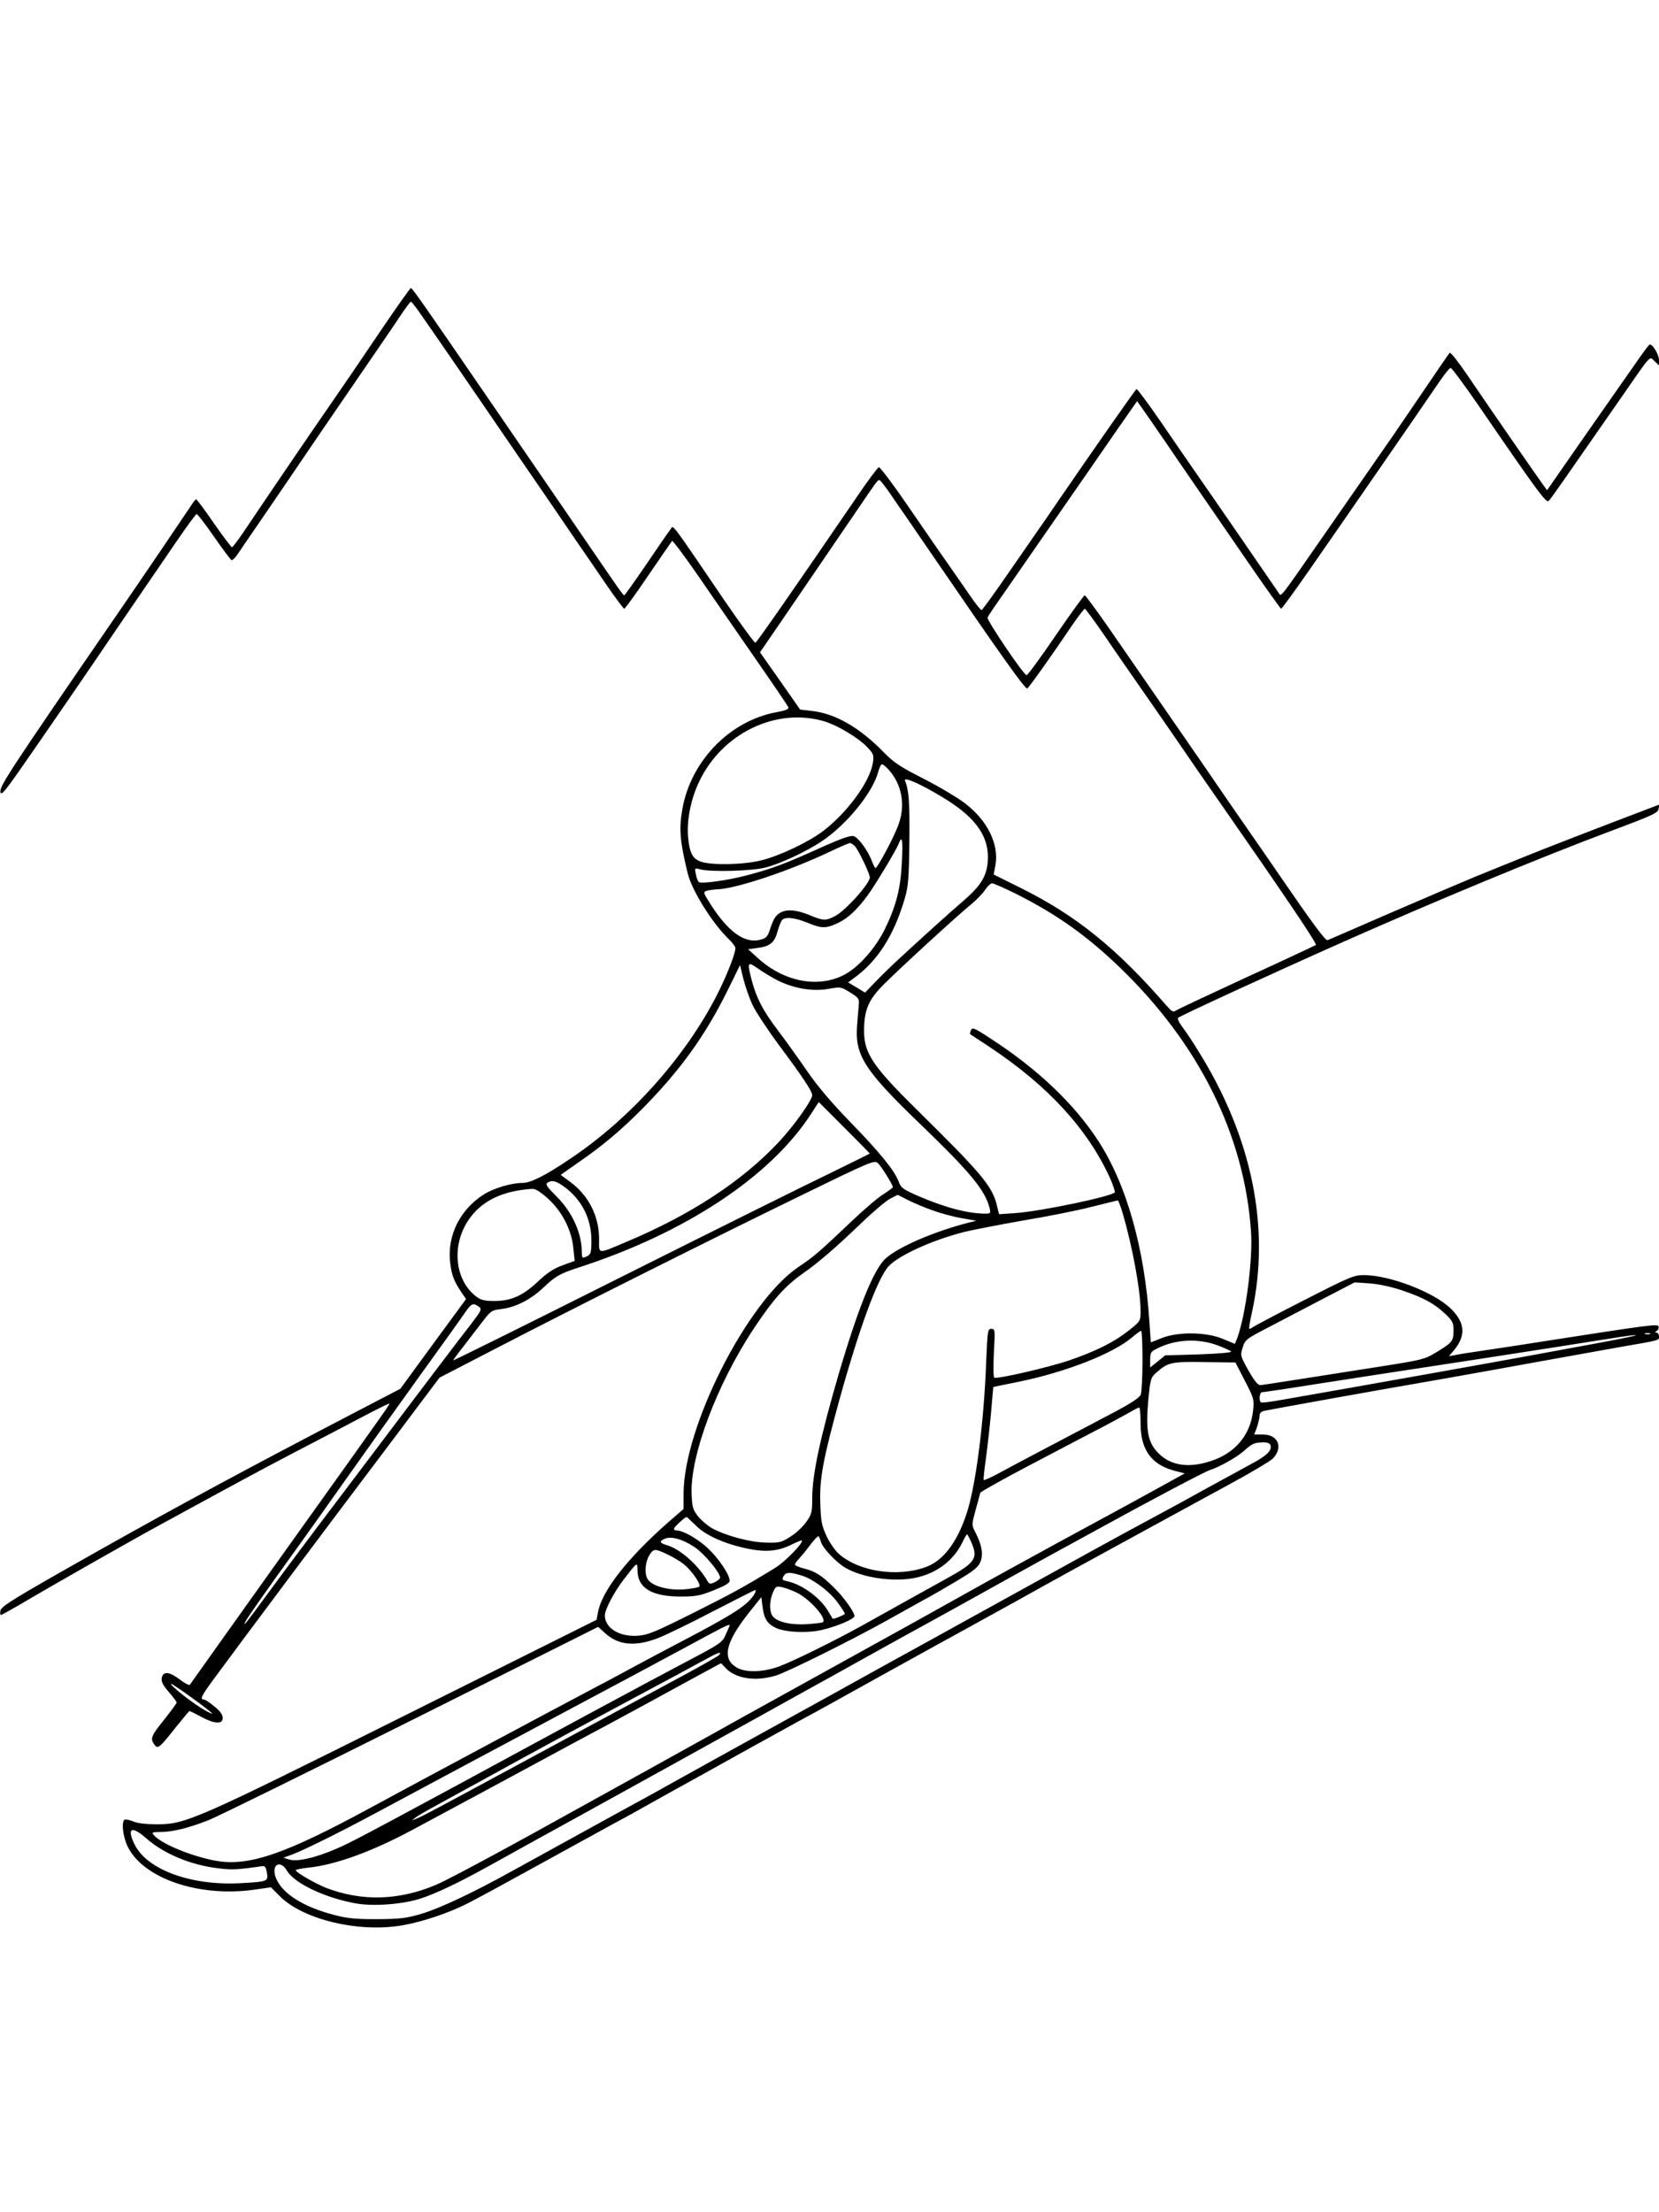 <?xml version="1.0" standalone="no"?>
<!DOCTYPE svg PUBLIC "-//W3C//DTD SVG 20010904//EN"
 "http://www.w3.org/TR/2001/REC-SVG-20010904/DTD/svg10.dtd">
<svg version="1.0" xmlns="http://www.w3.org/2000/svg"
 width="864pt" height="1152pt" viewBox="0 0 864 1152"
 preserveAspectRatio="xMidYMid meet">

<g transform="translate(0,1152) scale(0.1,-0.1)"
fill="#000000" stroke="none">
<path d="M1984 9800 c-82 -122 -202 -298 -268 -393 -104 -150 -298 -435 -452
-664 -27 -40 -52 -72 -56 -73 -3 0 -46 56 -94 125 -47 69 -89 125 -93 125 -3
-1 -15 -15 -26 -33 -29 -44 -255 -378 -389 -572 -556 -809 -607 -887 -604
-918 3 -27 23 -1 199 254 108 156 234 340 281 409 126 186 214 314 283 415 34
50 104 152 156 228 52 76 98 139 103 140 4 1 45 -52 90 -117 46 -66 87 -121
92 -123 5 -1 19 12 31 30 11 17 52 77 90 132 38 55 127 186 198 290 71 105
212 312 314 460 102 149 211 307 241 353 30 45 57 82 60 81 3 0 18 -19 35 -42
76 -108 346 -501 533 -775 114 -166 239 -348 277 -405 39 -56 113 -164 164
-239 52 -76 98 -138 102 -138 4 0 61 78 125 173 64 94 120 175 124 180 3 4 64
-77 135 -180 71 -104 205 -297 297 -430 93 -134 171 -249 174 -256 3 -10 -14
-17 -63 -26 -241 -44 -445 -253 -489 -503 -19 -104 -13 -170 28 -338 22 -88
128 -258 212 -339 20 -19 36 -41 36 -48 0 -29 -45 -144 -96 -244 -165 -323
-450 -643 -764 -853 -132 -89 -206 -126 -249 -126 -58 0 -152 -28 -203 -61
-123 -79 -189 -213 -174 -351 8 -67 18 -95 56 -153 l27 -40 -171 -233 -171
-234 -215 -112 c-576 -300 -942 -497 -1378 -743 -420 -237 -487 -278 -490
-301 -2 -12 -1 -22 3 -22 3 0 45 23 93 51 155 92 573 330 742 422 385 210 497
271 690 372 124 64 284 148 356 186 72 38 135 69 139 69 8 0 38 42 -556 -789
-261 -366 -477 -669 -480 -674 -4 -5 -28 8 -54 28 -55 42 -88 43 -93 4 -2 -18
9 -38 38 -71 22 -25 40 -50 40 -55 -1 -4 -30 -44 -65 -88 -68 -84 -74 -99 -51
-130 18 -25 26 -18 113 92 37 46 68 83 70 83 2 0 29 -13 60 -30 71 -38 113
-40 113 -6 0 17 -14 36 -44 60 -23 20 -48 36 -55 36 -21 0 -11 20 46 98 179
243 567 762 956 1277 l226 301 288 149 c403 209 1105 561 1577 791 381 186
400 194 418 177 17 -15 78 -113 78 -125 0 -3 -23 -20 -51 -38 -29 -18 -102
-81 -163 -139 -174 -165 -196 -184 -278 -239 -267 -180 -598 -834 -598 -1181
l0 -79 -83 -72 c-212 -187 -343 -356 -363 -467 l-7 -38 -992 -495 c-1096 -547
-1147 -570 -1298 -570 -55 0 -101 5 -123 15 -20 8 -40 12 -45 9 -18 -11 -9
-90 17 -142 82 -164 368 -262 654 -223 l91 13 46 -46 c120 -122 413 -192 639
-152 103 18 238 63 335 112 37 18 199 106 360 195 162 89 344 189 404 222 61
32 164 90 230 127 66 37 165 92 220 122 55 31 177 98 270 150 94 52 206 114
250 138 44 23 240 131 435 240 195 108 391 216 435 240 44 24 154 85 245 135
195 109 404 224 700 385 118 65 307 167 420 229 113 61 215 122 227 134 58 58
31 127 -51 127 l-44 0 14 37 c7 21 13 48 14 60 0 15 8 23 28 27 99 19 570 104
952 170 140 25 365 65 500 90 135 24 313 56 395 71 214 37 205 34 205 56 0 10
-6 19 -12 19 -10 0 -10 3 0 9 8 5 12 15 10 23 -3 15 -40 10 -593 -76 -88 -14
-223 -35 -300 -46 -77 -11 -153 -23 -169 -27 l-30 -5 25 29 c65 78 60 146 -17
220 -88 85 -318 173 -452 173 -51 0 -74 -10 -311 -131 -141 -72 -262 -136
-269 -142 -7 -5 -14 -8 -16 -6 -2 2 4 42 15 89 95 440 -1 909 -279 1355 -30
50 -69 107 -85 128 -17 22 -26 42 -21 47 12 11 481 227 859 395 475 211 1032
442 1385 574 235 88 255 98 258 120 l3 21 -63 -24 c-214 -81 -553 -212 -650
-252 -62 -25 -172 -70 -244 -99 -72 -30 -272 -115 -445 -190 -173 -75 -319
-139 -325 -141 -10 -5 -79 88 -249 336 -32 47 -97 141 -145 210 -48 69 -163
235 -255 370 -162 235 -222 322 -489 708 -66 95 -123 172 -127 172 -4 0 -72
-94 -151 -209 -79 -116 -147 -209 -152 -207 -17 4 -208 287 -203 300 3 7 33
53 68 102 34 49 163 235 287 414 124 179 270 389 324 468 l100 143 27 -38 c15
-21 70 -101 123 -178 52 -77 122 -178 154 -225 32 -47 145 -210 249 -362 105
-153 193 -277 197 -278 4 0 67 87 141 193 143 205 597 862 681 986 28 41 55
75 61 75 5 1 70 -87 144 -194 314 -458 354 -512 367 -498 12 12 58 78 367 523
175 252 155 230 184 204 l23 -22 0 27 c0 31 -36 89 -50 81 -5 -3 -39 -49 -76
-103 -37 -53 -155 -222 -263 -376 l-194 -279 -21 29 c-25 34 -280 402 -395
572 -46 68 -87 119 -91 115 -4 -4 -65 -93 -136 -198 -71 -104 -140 -206 -154
-226 -88 -126 -237 -342 -380 -547 -213 -307 -208 -301 -219 -282 -9 14 -356
518 -453 657 -24 34 -97 141 -163 237 -66 96 -123 172 -126 170 -7 -4 -229
-322 -402 -574 -47 -69 -99 -145 -117 -170 -17 -25 -87 -126 -156 -225 -68
-99 -128 -181 -132 -182 -4 -1 -32 34 -62 78 -30 44 -79 114 -109 157 -30 42
-122 175 -204 295 -82 120 -154 216 -160 214 -6 -2 -56 -68 -110 -148 -356
-521 -525 -763 -533 -766 -5 -1 -76 96 -159 217 -294 432 -266 396 -284 372
-9 -11 -65 -92 -125 -181 -61 -89 -112 -161 -115 -161 -6 0 -28 32 -199 282
-48 70 -160 234 -250 365 -90 131 -216 315 -280 408 -309 451 -375 545 -382
545 -4 0 -74 -99 -156 -220z m2646 -842 c24 -35 66 -97 95 -138 28 -41 82
-120 120 -175 375 -548 495 -716 505 -710 10 6 137 185 233 328 33 48 63 87
67 87 3 0 51 -65 106 -145 54 -80 131 -190 169 -245 83 -119 133 -191 225
-325 37 -55 123 -179 190 -275 349 -501 520 -754 513 -761 -5 -3 -168 -80
-363 -169 -195 -90 -361 -168 -369 -174 -10 -8 -20 -2 -43 24 -261 301 -473
472 -758 614 l-145 72 9 48 c20 110 -42 235 -160 324 -38 29 -134 86 -214 127
-123 62 -155 84 -210 140 -124 127 -251 200 -373 213 l-60 7 -104 149 -105
149 109 159 c168 246 287 420 391 573 110 162 112 165 122 165 4 0 26 -28 50
-62z m-335 -1195 c68 -21 172 -83 219 -131 36 -38 38 -43 32 -84 -15 -97 -130
-256 -257 -354 -76 -58 -224 -129 -323 -154 -90 -23 -259 -27 -316 -7 -44 15
-60 47 -67 135 -6 83 15 191 57 279 119 255 404 392 655 316z m331 -249 c70
-75 91 -185 54 -286 -21 -62 -110 -228 -120 -228 -4 0 -11 15 -18 33 -20 55
-72 127 -97 133 -17 4 -65 -13 -157 -54 -200 -91 -268 -116 -401 -151 -100
-26 -237 -45 -248 -34 -5 5 -12 23 -15 41 -7 32 -6 33 22 25 55 -15 274 -9
343 10 82 22 211 83 292 137 129 87 262 250 292 358 6 23 15 42 20 42 6 0 20
-12 33 -26z m275 -141 c169 -100 243 -196 244 -313 0 -92 -28 -144 -123 -227
-76 -65 -214 -190 -342 -308 -36 -33 -90 -86 -120 -117 l-55 -57 -44 27 -44
26 28 21 c125 89 212 225 268 420 17 59 21 104 23 295 2 200 -2 263 -23 316
-7 20 82 -19 188 -83z m-204 -340 c-6 -139 -30 -231 -89 -352 -49 -99 -133
-194 -207 -235 -135 -73 -314 -41 -451 82 l-54 49 52 7 c63 8 87 29 102 88 7
24 17 49 22 56 16 19 67 14 133 -13 75 -31 97 -31 160 -1 50 24 95 65 152 141
37 50 151 238 163 271 18 47 23 23 17 -93z m-244 80 c19 -22 77 -143 77 -162
0 -32 -127 -174 -182 -202 -48 -25 -61 -24 -133 6 -66 27 -114 31 -148 14 -27
-15 -38 -31 -57 -89 -13 -39 -20 -46 -52 -54 -81 -20 -166 41 -260 189 -37 59
-37 60 -15 67 12 3 36 6 54 7 96 3 375 96 583 195 52 25 100 45 106 46 6 0 18
-8 27 -17z m841 -249 c209 -105 367 -217 540 -384 410 -396 646 -870 681
-1370 11 -150 -28 -443 -73 -562 l-11 -26 -63 26 c-85 36 -233 38 -318 4 -30
-12 -55 -22 -56 -22 -1 0 -4 48 -8 108 -25 382 -119 715 -267 942 -124 191
-316 374 -559 531 -88 58 -97 61 -104 42 -4 -9 -5 -17 -4 -18 2 -1 48 -32 103
-68 303 -201 510 -427 626 -682 16 -36 27 -70 25 -74 -14 -21 -381 -98 -516
-108 l-87 -6 -12 49 c-25 99 -80 164 -420 499 -226 223 -271 291 -271 407 0
108 23 163 104 243 90 90 384 359 454 416 29 24 62 58 73 76 12 18 28 33 36
33 8 0 65 -25 127 -56z m-1245 -449 c84 -42 181 -59 263 -45 67 12 69 11 115
-18 41 -25 48 -33 46 -58 -1 -16 -5 -65 -9 -110 -13 -159 35 -235 330 -519
261 -251 337 -344 360 -437 6 -25 4 -28 -21 -28 -92 0 -209 31 -349 91 -80 35
-92 43 -103 74 -21 58 -98 153 -251 310 -99 102 -171 187 -225 265 -43 63
-112 159 -152 212 -79 104 -113 169 -138 263 -25 96 -22 100 33 61 26 -18 71
-46 101 -61z m-131 -126 c16 -35 78 -129 137 -209 124 -166 175 -243 175 -263
0 -26 -96 -161 -174 -244 -192 -205 -458 -379 -796 -521 -152 -64 -140 -65
-140 17 0 118 -55 226 -150 296 l-50 37 87 61 c131 90 226 170 342 287 195
198 325 379 439 610 l66 134 17 -70 c10 -39 31 -100 47 -135z m612 -776 c0 -1
-96 -48 -212 -105 -117 -56 -606 -299 -1085 -539 -480 -241 -873 -436 -873
-433 0 2 26 38 58 78 31 41 76 99 99 129 39 50 45 55 93 60 74 9 152 48 218
110 64 61 88 75 187 107 553 179 997 472 1208 798 l41 63 133 -133 c73 -73
133 -134 133 -135z m-1593 -172 c92 -67 143 -166 143 -281 0 -58 -3 -71 -19
-80 -29 -15 -31 -13 -31 23 -1 98 -51 207 -133 288 -48 48 -58 62 -46 70 24
15 44 10 86 -20z m-84 -62 c73 -65 125 -165 133 -260 l7 -65 -63 -23 c-47 -17
-81 -40 -129 -85 -79 -74 -139 -101 -228 -101 -47 0 -68 5 -90 21 -114 85
-134 266 -43 401 67 99 176 152 331 162 17 1 42 -14 82 -50z m2007 -63 c41
-15 109 -33 150 -40 l75 -13 -45 -11 c-177 -46 -358 -124 -426 -184 -63 -55
-145 -259 -249 -613 -94 -324 -135 -515 -135 -637 0 -72 -3 -84 -30 -122 -16
-24 -53 -59 -82 -77 -48 -31 -58 -34 -128 -32 -82 1 -212 36 -282 75 -23 13
-55 40 -72 61 -27 34 -31 48 -34 112 -10 200 131 577 326 870 98 148 162 219
250 281 87 61 171 134 308 265 61 59 129 116 150 127 l39 20 55 -28 c30 -15
89 -40 130 -54z m988 -18 c51 -175 92 -400 92 -505 0 -52 0 -53 -62 -102 -77
-61 -170 -107 -309 -155 -109 -37 -377 -99 -391 -90 -5 3 -5 61 -2 130 7 120
6 124 -13 124 -19 0 -20 -9 -27 -172 -12 -323 -56 -659 -105 -799 -49 -144
-120 -236 -206 -268 -148 -56 -351 -26 -456 67 -20 17 -49 60 -65 94 -25 55
-29 77 -32 173 -4 127 15 227 98 530 104 375 198 633 257 700 50 56 229 138
396 180 51 12 190 39 310 60 120 20 277 51 350 70 73 18 135 33 138 34 3 1 16
-32 27 -71z m1452 -397 c113 -38 170 -69 228 -124 38 -37 42 -46 42 -88 0 -53
-8 -62 -95 -114 -53 -33 -75 -38 -279 -70 -273 -43 -604 -95 -630 -98 -15 -1
-30 17 -64 76 -43 77 -43 79 -30 120 12 40 18 45 138 107 69 36 197 103 285
149 l160 83 75 -5 c46 -3 113 -17 170 -36z m-4806 -86 c17 -13 14 -18 -46 -97
-69 -88 -149 -194 -809 -1068 -85 -113 -199 -266 -253 -340 -102 -140 -126
-170 -107 -133 12 23 104 154 251 358 48 66 167 234 266 374 98 139 274 385
389 545 116 160 223 310 239 334 31 45 41 49 70 27z m3456 -279 c0 -85 -4
-165 -9 -178 -6 -17 -52 -47 -163 -105 -84 -44 -236 -125 -338 -178 -102 -54
-214 -113 -248 -132 -35 -19 -66 -32 -69 -30 -2 3 3 51 11 108 8 57 20 165 27
239 6 74 12 136 12 137 1 1 60 13 130 27 246 50 494 147 593 232 21 18 42 33
47 34 4 0 7 -69 7 -154z m2643 137 c-7 -2 -19 -2 -25 0 -7 3 -2 5 12 5 14 0
19 -2 13 -5z m-303 -53 c-146 -27 -314 -58 -375 -69 -96 -18 -913 -164 -1230
-219 -60 -11 -113 -18 -117 -15 -13 7 -9 53 5 53 6 0 129 18 272 41 301 47
232 36 865 133 272 42 560 87 640 100 253 41 215 26 -60 -24z m-1954 -4 c36
-13 71 -29 76 -34 5 -5 -59 -11 -168 -15 l-176 -5 -39 -32 -39 -31 0 40 c0 36
4 43 33 57 93 49 212 56 313 20z m147 -186 c47 -91 49 -97 43 -155 -13 -128
-95 -225 -225 -265 -119 -38 -214 -20 -278 53 -46 53 -56 115 -43 263 11 115
13 120 43 147 60 53 79 57 251 54 l160 -2 49 -95z m-543 -222 c0 -135 54 -212
170 -245 l60 -16 -62 -34 c-35 -19 -115 -63 -178 -98 -63 -34 -245 -134 -405
-220 -159 -87 -380 -208 -490 -270 -110 -62 -391 -218 -625 -347 -537 -297
-620 -343 -700 -388 -55 -31 -611 -339 -935 -518 -243 -134 -454 -246 -506
-268 -193 -81 -384 -86 -568 -16 -57 22 -161 82 -161 93 0 3 28 9 63 13 142
14 332 83 541 195 224 120 621 334 726 391 63 34 207 112 320 172 113 61 248
134 300 163 52 28 133 73 180 98 l85 46 25 -26 c53 -55 154 -70 259 -39 60 18
404 189 586 291 66 37 149 83 185 103 36 19 114 64 174 100 87 52 111 71 122
99 16 38 8 87 -27 155 -19 37 -19 38 2 115 12 43 23 83 24 89 2 6 122 73 267
149 144 76 315 165 378 198 63 34 129 69 145 79 17 10 33 18 38 18 4 0 7 -37
7 -82z m676 -112 c11 -28 -17 -56 -104 -102 -48 -26 -150 -82 -227 -124 -77
-43 -203 -112 -280 -153 -159 -85 -393 -214 -805 -442 -157 -86 -307 -170
-335 -185 -27 -15 -156 -86 -285 -157 -129 -72 -388 -215 -575 -318 -187 -103
-401 -222 -475 -263 -74 -42 -223 -124 -330 -182 -300 -165 -384 -211 -525
-289 -205 -114 -382 -198 -480 -227 -78 -23 -109 -27 -230 -28 -114 0 -156 4
-225 22 -165 43 -276 115 -305 198 -22 65 25 91 59 33 38 -65 193 -140 354
-170 94 -18 250 -6 344 25 83 27 203 85 358 171 52 29 160 89 240 133 172 94
1219 673 1405 777 72 39 211 117 310 172 99 55 250 139 335 185 85 47 252 139
370 205 118 66 244 135 280 155 36 19 137 75 225 123 269 148 562 303 587 310
48 15 140 67 176 99 43 39 55 44 100 45 20 1 35 -5 38 -13z m-2993 -419 c50
-52 151 -97 272 -122 95 -19 159 -13 228 22 27 13 51 23 53 21 10 -11 -89
-113 -141 -144 -167 -102 -217 -129 -426 -234 -198 -99 -234 -114 -287 -118
-96 -7 -172 40 -172 106 0 30 48 121 97 185 72 94 73 95 73 51 0 -93 73 -138
225 -138 78 0 101 4 173 33 57 23 82 37 82 49 0 33 -59 119 -116 172 -54 49
-127 90 -160 90 -8 0 -14 4 -14 9 0 9 57 61 66 61 2 0 23 -20 47 -43z m1438
-94 c33 -78 16 -102 -127 -181 -38 -21 -132 -73 -209 -116 -77 -43 -183 -102
-235 -131 -139 -77 -355 -184 -430 -212 -79 -30 -170 -34 -217 -10 -86 45 -68
131 59 291 l63 79 6 -49 c8 -63 25 -90 69 -111 51 -24 172 -29 248 -9 83 21
162 56 162 71 0 20 -58 101 -109 150 -63 62 -95 82 -153 97 -26 6 -48 16 -48
20 0 5 9 19 21 31 11 12 37 43 57 70 20 26 39 47 43 47 4 0 10 -12 13 -26 9
-34 80 -110 130 -139 90 -52 253 -75 365 -51 109 23 196 89 242 182 11 24 23
44 25 44 3 0 14 -21 25 -47z m-1443 -20 c50 -34 132 -132 132 -158 0 -6 -12
-17 -27 -24 -24 -11 -29 -10 -38 5 -48 83 -140 165 -207 186 -44 13 -47 21
-16 35 34 15 95 -3 156 -44z m-143 -37 c28 -13 65 -35 84 -50 40 -30 94 -107
83 -118 -5 -5 -38 -11 -73 -14 -83 -8 -171 15 -195 51 -20 30 -14 93 10 130
20 31 28 31 91 1z m701 -111 c60 -18 152 -88 193 -149 17 -24 31 -47 31 -49 0
-6 -60 -31 -64 -26 -1 2 -12 20 -24 41 -42 69 -134 136 -209 153 -29 6 -32 9
-23 26 13 23 31 24 96 4z m-30 -87 c68 -31 161 -135 140 -155 -3 -4 -42 -8
-86 -11 -89 -5 -162 14 -180 48 -14 27 -12 75 5 116 14 33 17 35 47 29 18 -4
51 -16 74 -27z m-215 -5 c-31 -58 -105 -106 -376 -248 -71 -37 -182 -96 -245
-130 -63 -34 -153 -83 -200 -107 -197 -104 -903 -481 -1190 -637 -428 -232
-616 -298 -783 -273 -124 19 -298 89 -337 137 -11 13 -5 15 37 15 60 0 143 20
248 61 44 17 519 251 1055 519 l975 488 37 -33 c68 -63 158 -71 276 -25 42 17
172 79 287 140 116 60 214 109 218 110 4 0 3 -8 -2 -17z m-131 -167 c0 -2 -9
-23 -20 -47 -18 -42 -26 -48 -207 -143 -248 -131 -690 -370 -1208 -651 -231
-125 -473 -255 -538 -287 -136 -69 -267 -107 -319 -92 l-32 10 49 18 c63 24
250 117 425 211 236 127 684 366 1040 556 190 101 446 238 570 305 214 116
240 129 240 120z m-54 -154 c-3 -5 -112 -67 -243 -137 -131 -70 -456 -246
-723 -390 -524 -283 -584 -316 -615 -327 l-20 -8 20 16 c11 8 58 36 105 61 47
26 168 92 270 148 226 125 478 261 795 431 132 70 278 149 325 175 82 45 99
51 86 31z m-2641 -305 c6 -5 -12 2 -40 18 -57 32 -175 124 -175 137 0 7 193
-131 215 -155z m-347 -647 c94 -83 231 -141 377 -159 72 -9 99 -8 230 11 15 2
20 -5 25 -34 8 -46 4 -47 -145 -55 -253 -12 -478 71 -543 200 -43 86 -18 102
56 37z"/>
</g>
</svg>
